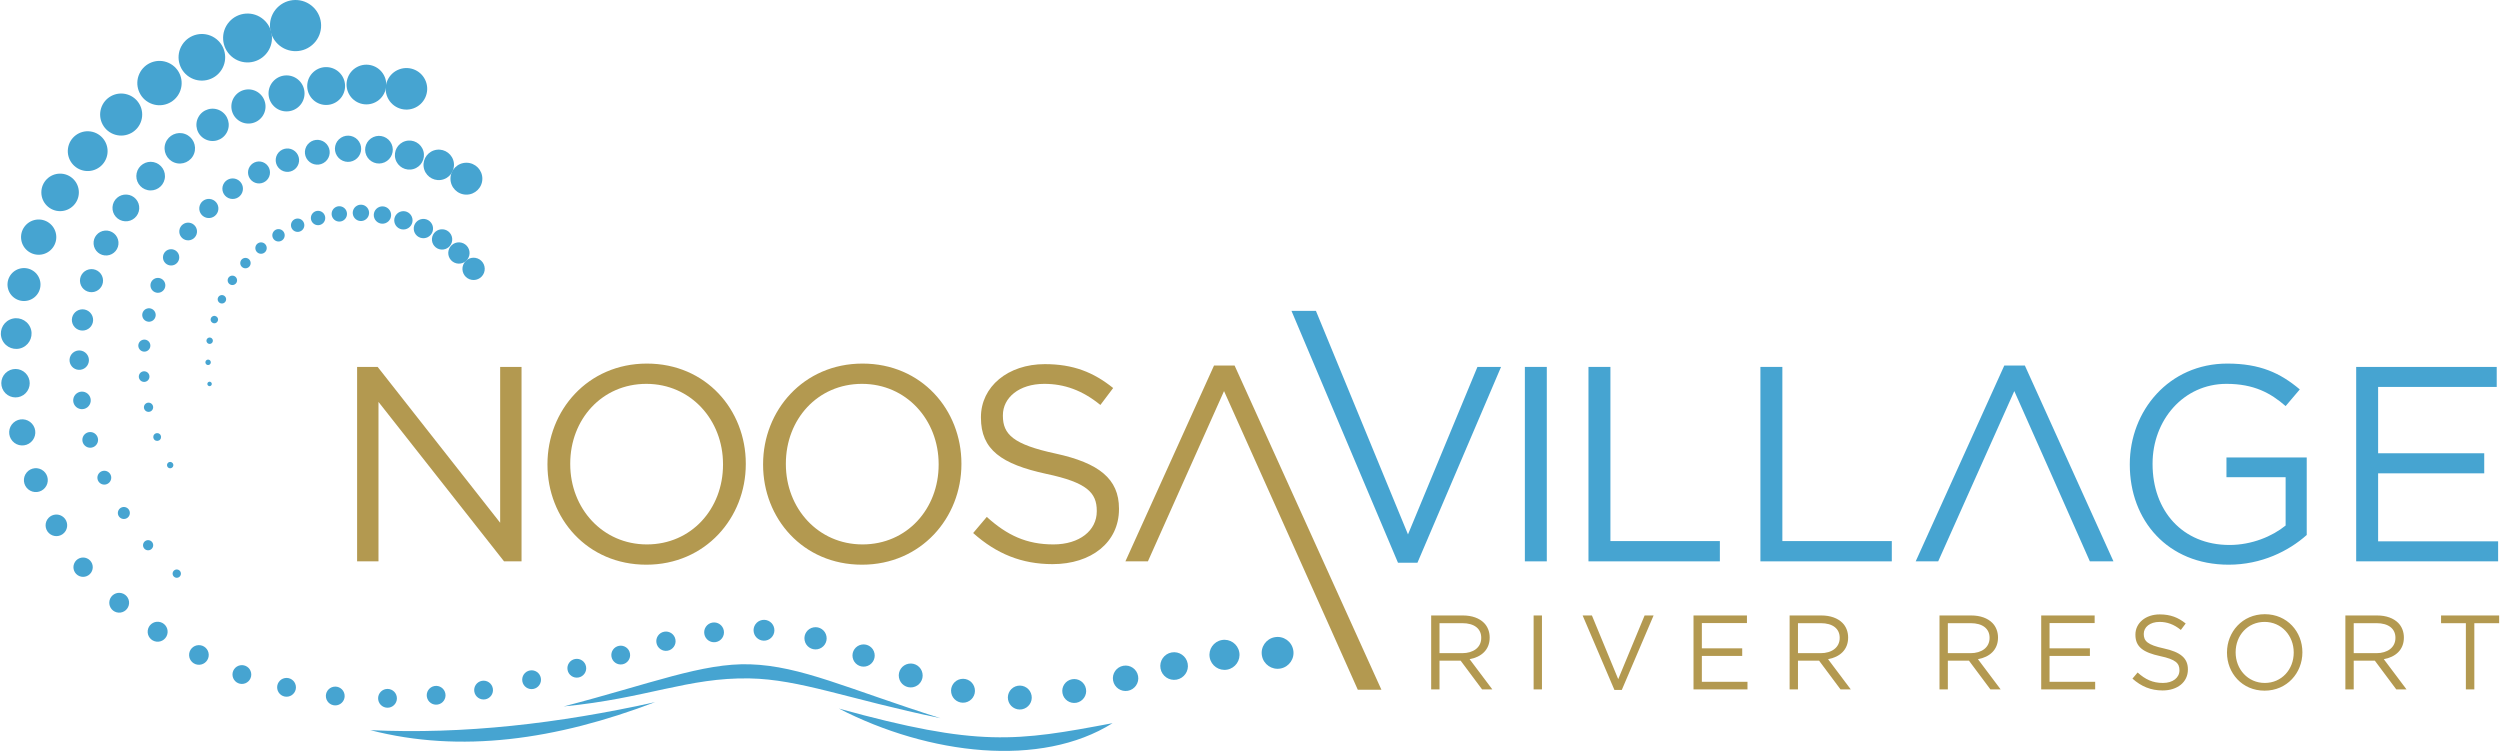 <svg clip-rule="evenodd" fill-rule="evenodd" height="653" image-rendering="optimizeQuality" shape-rendering="geometricPrecision" text-rendering="geometricPrecision" viewBox="0 0 2170.75 652.47" width="2174" xmlns="http://www.w3.org/2000/svg"><g fill-rule="nonzero"><path d="m309.54 487.76h18.58v-138.54l109.1 138.54h15.2v-168.95h-18.58v135.4l-106.44-135.4h-17.86z" fill="#b39950"/><path d="m560.86 490.66c51.41 0 86.41-40.79 86.41-87.38v-.48c0-46.58-34.52-86.89-85.93-86.89s-86.4 40.79-86.4 87.37v.49c0 46.58 34.51 86.89 85.92 86.89zm.48-17.62c-38.61 0-66.61-31.38-66.61-69.76v-.48c0-38.38 27.51-69.27 66.13-69.27s66.62 31.38 66.62 69.75v.49c0 38.37-27.52 69.27-66.14 69.27z" fill="#b39950"/><path d="m748.22 490.66c51.41 0 86.41-40.79 86.41-87.38v-.48c0-46.58-34.52-86.89-85.93-86.89s-86.4 40.79-86.4 87.37v.49c0 46.58 34.51 86.89 85.92 86.89zm.48-17.62c-38.61 0-66.61-31.38-66.61-69.76v-.48c0-38.38 27.51-69.27 66.13-69.27s66.62 31.38 66.62 69.75v.49c0 38.37-27.52 69.27-66.14 69.27z" fill="#b39950"/><path d="m913.86 490.17c33.55 0 57.68-18.82 57.68-47.79v-.48c0-25.82-17.37-39.58-55.03-47.79-37.16-7.96-45.85-16.89-45.85-32.82v-.49c0-15.2 14-27.27 35.96-27.27 17.38 0 33.07 5.55 48.75 18.34l11.11-14.72c-17.14-13.76-34.76-20.76-59.38-20.76-32.1 0-55.51 19.55-55.51 46.1v.49c0 27.75 17.86 40.3 56.72 48.75 35.48 7.48 43.93 16.41 43.93 32.1v.48c0 16.66-14.97 28.73-37.66 28.73-23.41 0-40.3-7.97-57.92-23.9l-11.83 14c20.28 18.1 42.24 27.03 69.03 27.03z" fill="#b39950"/><path d="m977.12 487.76h19.55c22.2-49.47 43.88-98.43 66.14-147.95 22.09 49.46 94.33 210.08 116.23 259.5h20.52l-127.58-281.71h-17.86z" fill="#b39950"/><path d="m1213.96 488.97h16.9l72.65-170.16h-20.52l-60.34 145.54-79.99-194.22h-21.24z" fill="#46a4d1"/><path d="m1324.2 487.76h19.06v-168.95h-19.06z" fill="#46a4d1"/><path d="m1379.47 487.76h114.16v-17.62h-95.09v-151.33h-19.07z" fill="#46a4d1"/><path d="m1528.87 487.76h114.16v-17.62h-95.09v-151.33h-19.07z" fill="#46a4d1"/><path d="m1663.79 487.76h19.55c22.15-49.38 43.9-98.49 66.13-147.95 22.1 49.48 43.71 98.46 65.65 147.95h20.51l-76.99-170.16h-17.86z" fill="#46a4d1"/><path d="m1935.74 490.66c28.48 0 52.14-11.83 67.82-25.83v-67.34h-69.75v17.14h51.41v41.99c-11.58 9.42-29.44 16.9-48.75 16.9-41.03 0-66.86-29.93-66.86-70.24v-.48c0-37.65 26.79-69.27 64.2-69.27 23.9 0 38.38 7.97 51.41 19.31l12.31-14.48c-16.89-14.24-34.51-22.45-62.99-22.45-50.69 0-84.72 41.03-84.72 87.37v.49c0 48.27 32.82 86.89 85.92 86.89z" fill="#46a4d1"/><path d="m2046.53 487.76h123.33v-17.38h-104.27v-59.13h92.2v-17.38h-92.2v-57.68h103.06v-17.38h-122.12z" fill="#46a4d1"/><path d="m1242.79 599.01h7.25v-24.96h18.36l18.63 24.96h8.9l-19.73-26.25c10.09-1.83 17.43-8.07 17.43-18.72v-.18c0-5.05-1.83-9.54-4.95-12.66-4.04-4.04-10.37-6.43-18.26-6.43h-27.63zm7.25-31.48v-26.06h19.83c10.36 0 16.42 4.77 16.42 12.66v.19c0 8.26-6.88 13.21-16.52 13.21zm81.77 31.48h7.25v-64.24h-7.25zm70.2.46h6.42l27.62-64.7h-7.8l-22.94 55.34-22.85-55.34h-8.07zm68.73-.46h46.89v-6.61h-39.64v-22.48h35.06v-6.61h-35.06v-21.93h39.18v-6.61h-46.43zm83.51 0h7.25v-24.96h18.35l18.63 24.96h8.9l-19.73-26.25c10.1-1.83 17.44-8.07 17.44-18.72v-.18c0-5.05-1.84-9.54-4.96-12.66-4.04-4.04-10.37-6.43-18.26-6.43h-27.62zm7.25-31.48v-26.06h19.82c10.37 0 16.43 4.77 16.43 12.66v.19c0 8.26-6.89 13.21-16.52 13.21z" fill="#b39950"/><path d="m1684.48 599.01h7.25v-24.96h18.35l18.63 24.96h8.9l-19.73-26.25c10.1-1.83 17.44-8.07 17.44-18.72v-.18c0-5.05-1.84-9.54-4.96-12.66-4.03-4.04-10.37-6.43-18.26-6.43h-27.62zm7.25-31.48v-26.06h19.82c10.37 0 16.43 4.77 16.43 12.66v.19c0 8.26-6.88 13.21-16.52 13.21zm81.12 31.48h46.89v-6.61h-39.64v-22.48h35.06v-6.61h-35.06v-21.93h39.19v-6.61h-46.44zm105.53.92c12.76 0 21.93-7.16 21.93-18.17v-.19c0-9.82-6.6-15.05-20.92-18.17-14.13-3.03-17.43-6.42-17.43-12.48v-.18c0-5.78 5.32-10.37 13.67-10.37 6.61 0 12.57 2.11 18.54 6.97l4.22-5.59c-6.52-5.24-13.22-7.9-22.58-7.9-12.2 0-21.1 7.44-21.1 17.53v.19c0 10.55 6.79 15.32 21.56 18.53 13.49 2.85 16.7 6.24 16.7 12.21v.18c0 6.33-5.69 10.92-14.31 10.92-8.9 0-15.33-3.03-22.03-9.08l-4.49 5.32c7.71 6.88 16.06 10.28 26.24 10.28zm88.56.18c19.54 0 32.85-15.51 32.85-33.22v-.18c0-17.71-13.12-33.04-32.67-33.04s-32.85 15.51-32.85 33.22v.18c0 17.71 13.12 33.04 32.67 33.04zm.18-6.7c-14.68 0-25.33-11.93-25.33-26.52v-.18c0-14.59 10.46-26.34 25.15-26.34 14.68 0 25.32 11.93 25.32 26.52v.18c0 14.59-10.46 26.34-25.14 26.34zm70.02 5.6h7.25v-24.96h18.35l18.63 24.96h8.9l-19.73-26.25c10.09-1.83 17.44-8.07 17.44-18.72v-.18c0-5.05-1.84-9.54-4.96-12.66-4.04-4.04-10.37-6.43-18.26-6.43h-27.62zm7.25-31.48v-26.06h19.82c10.37 0 16.42 4.77 16.42 12.66v.19c0 8.26-6.88 13.21-16.51 13.21zm97.45 31.48h7.35v-57.54h21.56v-6.7h-50.47v6.7h21.56z" fill="#b39950"/><path d="m239.12 36.65c-7.96-9.35-6.84-23.37 2.5-31.34 9.34-7.96 23.37-6.84 31.34 2.5s6.84 23.38-2.5 31.33c-9.34 7.97-23.37 6.86-31.34-2.49z" fill="#46a4d1"/><path d="m200.37 49c-8.84-7.72-9.73-21.14-2.02-29.97 7.72-8.83 21.14-9.73 29.97-2.01 8.83 7.73 9.73 21.14 2 29.97-7.72 8.83-21.13 9.73-29.95 2.01z" fill="#46a4d1"/><path d="m163.7 66.83c-9.41-6.06-12.12-18.59-6.07-28.01 6.05-9.4 18.6-12.11 28-6.06 9.4 6.07 12.11 18.59 6.06 28-6.06 9.4-18.6 12.11-27.99 6.07z" fill="#46a4d1"/><path d="m129.8 89.69c-9.67-4.44-13.91-15.88-9.47-25.56 4.44-9.66 15.88-13.9 25.55-9.45 9.65 4.43 13.9 15.87 9.45 25.55-4.43 9.66-15.86 13.9-25.53 9.46z" fill="#46a4d1"/><path d="m99.36 117.05c-9.69-2.86-15.2-13.02-12.35-22.7 2.87-9.68 13.03-15.2 22.71-12.34 9.68 2.85 15.2 13.03 12.34 22.7-2.85 9.69-13.03 15.21-22.7 12.34z" fill="#46a4d1"/><path d="m73.03 148.46c-9.45-1.34-16.03-10.08-14.7-19.53 1.33-9.46 10.08-16.05 19.55-14.71 9.43 1.34 16.03 10.08 14.7 19.53-1.34 9.46-10.08 16.04-19.55 14.71z" fill="#46a4d1"/><path d="m51.56 183.47c-9.01.04-16.35-7.23-16.38-16.23-.05-9 7.21-16.33 16.22-16.37 9.01-.05 16.33 7.21 16.38 16.21.05 9.01-7.22 16.34-16.22 16.39z" fill="#46a4d1"/><path d="m35.26 221.17c-8.37 1.32-16.21-4.38-17.53-12.74-1.32-8.34 4.38-16.18 12.74-17.52 8.35-1.32 16.2 4.39 17.51 12.74 1.32 8.35-4.38 16.19-12.72 17.52z" fill="#46a4d1"/><path d="m24.23 260.95c-7.57 2.29-15.56-2.01-17.85-9.59-2.28-7.58 2.03-15.56 9.6-17.83 7.58-2.28 15.57 2.01 17.86 9.59 2.27 7.58-2.03 15.57-9.61 17.83z" fill="#46a4d1"/><path d="m18.99 301.93c-6.68 3.11-14.63.21-17.74-6.46-3.11-6.69-.22-14.62 6.46-17.73 6.67-3.11 14.61-.22 17.73 6.46 3.11 6.68.22 14.61-6.45 17.73z" fill="#46a4d1"/><path d="m19.56 343.26c-5.7 3.77-13.36 2.21-17.12-3.48-3.76-5.69-2.22-13.35 3.47-17.12 5.68-3.77 13.35-2.22 17.12 3.48 3.76 5.69 2.21 13.35-3.47 17.12z" fill="#46a4d1"/><path d="m26.15 384.17c-4.68 4.18-11.87 3.77-16.04-.91-4.19-4.68-3.78-11.86.9-16.04s11.87-3.77 16.04.91c4.19 4.67 3.78 11.85-.9 16.04z" fill="#46a4d1"/><path d="m38.37 423.82c-3.65 4.41-10.2 5.01-14.62 1.34-4.39-3.67-4.99-10.22-1.32-14.62 3.67-4.41 10.22-5.01 14.62-1.34s5.01 10.22 1.32 14.62z" fill="#46a4d1"/><path d="m56.24 461.38c-2.7 4.41-8.49 5.79-12.9 3.07-4.42-2.71-5.79-8.49-3.09-12.9 2.72-4.42 8.5-5.8 12.92-3.09 4.42 2.72 5.79 8.5 3.07 12.92z" fill="#46a4d1"/><path d="m79.17 496.15c-1.83 4.27-6.77 6.24-11.03 4.4-4.25-1.83-6.23-6.77-4.39-11.03 1.82-4.27 6.77-6.24 11.03-4.41 4.26 1.84 6.23 6.78 4.39 11.04z" fill="#46a4d1"/><path d="m111.14 525.95c-1.22 4.58-5.95 7.33-10.55 6.1-4.59-1.23-7.32-5.95-6.1-10.55 1.21-4.59 5.95-7.33 10.54-6.1 4.6 1.22 7.34 5.95 6.11 10.55z" fill="#46a4d1"/><path d="m144.86 549.87c-.55 4.78-4.83 8.2-9.6 7.66-4.76-.54-8.19-4.82-7.65-9.59.53-4.77 4.83-8.21 9.58-7.66 4.78.53 8.21 4.83 7.67 9.59z" fill="#46a4d1"/><path d="m180.63 568.78c.17 4.71-3.53 8.68-8.23 8.84-4.69.17-8.68-3.5-8.84-8.22-.17-4.71 3.52-8.67 8.21-8.84 4.73-.18 8.7 3.51 8.86 8.22z" fill="#46a4d1"/><path d="m217.45 584.64c.84 4.42-2.13 8.69-6.55 9.5-4.45.81-8.71-2.13-9.51-6.58-.82-4.44 2.13-8.69 6.55-9.49 4.45-.82 8.71 2.12 9.51 6.57z" fill="#46a4d1"/><path d="m335.42 83.27c-3.38-9.37 1.49-19.71 10.88-23.08 9.38-3.38 19.72 1.5 23.09 10.87 3.36 9.39-1.51 19.72-10.89 23.1-9.39 3.37-19.72-1.51-23.08-10.89z" fill="#46a4d1"/><path d="m302.4 81.57c-4.48-8.4-1.31-18.84 7.09-23.34 8.4-4.47 18.85-1.31 23.34 7.1 4.49 8.4 1.31 18.85-7.09 23.34-8.41 4.49-18.86 1.3-23.34-7.1z" fill="#46a4d1"/><path d="m269.38 84.5c-5.37-7.32-3.8-17.61 3.52-23 7.31-5.38 17.61-3.82 23 3.51 5.38 7.32 3.81 17.61-3.51 23-7.32 5.38-17.62 3.81-23.01-3.51z" fill="#46a4d1"/><path d="m237.12 92.17c-6.07-6.13-6.04-16.04.1-22.12 6.14-6.09 16.05-6.04 22.12.09 6.08 6.14 6.05 16.05-.09 22.13-6.13 6.08-16.04 6.05-22.13-.1z" fill="#46a4d1"/><path d="m206.23 104.41c-6.57-4.91-7.89-14.21-2.98-20.79 4.91-6.56 14.21-7.9 20.78-2.98 6.56 4.92 7.9 14.23 2.99 20.79-4.92 6.56-14.22 7.89-20.79 2.98z" fill="#46a4d1"/><path d="m177.22 120.79c-6.82-3.71-9.31-12.25-5.57-19.06 3.7-6.8 12.24-9.29 19.05-5.57s9.31 12.26 5.58 19.05c-3.72 6.82-12.25 9.32-19.06 5.58z" fill="#46a4d1"/><path d="m150.9 141.29c-6.86-2.54-10.36-10.15-7.84-17.02 2.54-6.86 10.14-10.36 17.02-7.83 6.86 2.54 10.36 10.14 7.83 17.01s-10.15 10.38-17.01 7.84z" fill="#46a4d1"/><path d="m127.55 165.2c-6.72-1.42-11-8.05-9.56-14.76 1.43-6.72 8.06-11 14.77-9.57 6.72 1.45 11 8.06 9.56 14.78-1.45 6.73-8.06 10.99-14.77 9.55z" fill="#46a4d1"/><path d="m107.88 192.28c-6.41-.41-11.28-5.93-10.87-12.35.41-6.41 5.94-11.28 12.35-10.87 6.42.4 11.28 5.94 10.87 12.35s-5.93 11.28-12.35 10.87z" fill="#46a4d1"/><path d="m92.3 221.96c-5.95.51-11.2-3.92-11.71-9.88-.51-5.97 3.91-11.21 9.87-11.72 5.98-.5 11.22 3.91 11.73 9.88.51 5.96-3.91 11.22-9.89 11.72z" fill="#46a4d1"/><path d="m81 253.63c-5.4 1.24-10.78-2.13-12.01-7.53-1.24-5.42 2.13-10.79 7.53-12.03 5.4-1.23 10.79 2.13 12.02 7.54 1.24 5.4-2.14 10.77-7.54 12.02z" fill="#46a4d1"/><path d="m74.28 286.61c-4.76 1.85-10.1-.51-11.95-5.26s.51-10.11 5.27-11.96c4.74-1.84 10.1.51 11.94 5.27 1.85 4.75-.5 10.11-5.26 11.95z" fill="#46a4d1"/><path d="m72.28 320.26c-4.04 2.31-9.2.9-11.5-3.15-2.31-4.03-.91-9.19 3.13-11.5 4.05-2.31 9.2-.9 11.51 3.15 2.3 4.03.9 9.19-3.14 11.5z" fill="#46a4d1"/><path d="m75.16 353.93c-3.32 2.58-8.12 1.97-10.7-1.35-2.59-3.33-1.98-8.12 1.35-10.7 3.33-2.59 8.12-1.98 10.7 1.35 2.59 3.33 1.97 8.12-1.35 10.7z" fill="#46a4d1"/><path d="m82.56 386.95c-2.62 2.72-6.94 2.8-9.65.17-2.72-2.61-2.8-6.92-.19-9.64 2.62-2.71 6.95-2.8 9.66-.18s2.8 6.93.18 9.65z" fill="#46a4d1"/><path d="m94.81 418.54c-1.93 2.72-5.68 3.36-8.4 1.44-2.7-1.93-3.35-5.69-1.44-8.39 1.93-2.73 5.69-3.37 8.4-1.44 2.73 1.91 3.36 5.67 1.44 8.39z" fill="#46a4d1"/><path d="m111.53 448.09c-1.31 2.58-4.45 3.6-7.02 2.29-2.57-1.3-3.6-4.44-2.29-7.01 1.31-2.58 4.45-3.61 7.02-2.3 2.57 1.3 3.59 4.45 2.29 7.02z" fill="#46a4d1"/><path d="m132.14 475.16c-.79 2.31-3.29 3.55-5.6 2.77-2.32-.79-3.55-3.3-2.78-5.6.79-2.31 3.31-3.55 5.61-2.77 2.32.78 3.55 3.29 2.77 5.6z" fill="#46a4d1"/><path d="m156.4 499.07c-.36 1.96-2.24 3.27-4.2 2.91-1.95-.36-3.26-2.24-2.91-4.2.36-1.96 2.24-3.27 4.2-2.91s3.26 2.24 2.91 4.2z" fill="#46a4d1"/><path d="m390.66 155.16c.06-7.66 6.31-13.81 13.96-13.76 7.66.06 13.82 6.31 13.75 13.97-.06 7.65-6.31 13.81-13.96 13.75-7.66-.06-13.81-6.31-13.75-13.96z" fill="#46a4d1"/><path d="m367.35 144.96c-.94-7.26 4.16-13.9 11.42-14.85 7.25-.94 13.9 4.17 14.85 11.42.95 7.26-4.17 13.9-11.42 14.85s-13.9-4.16-14.85-11.42z" fill="#46a4d1"/><path d="m342.85 138.21c-1.91-6.72 1.98-13.7 8.69-15.61s13.69 1.99 15.61 8.69c1.91 6.71-1.99 13.7-8.69 15.6-6.71 1.92-13.7-1.97-15.61-8.68z" fill="#46a4d1"/><path d="m317.56 134.96c-2.69-6.07.03-13.16 6.1-15.86 6.06-2.7 13.15.02 15.86 6.09 2.69 6.06-.04 13.16-6.1 15.86-6.06 2.69-13.16-.03-15.86-6.09z" fill="#46a4d1"/><path d="m292.07 135.4c-3.39-5.3-1.84-12.35 3.46-15.74 5.32-3.39 12.36-1.84 15.75 3.45 3.4 5.32 1.84 12.36-3.46 15.75-5.31 3.39-12.35 1.85-15.75-3.46z" fill="#46a4d1"/><path d="m266.79 139.33c-3.89-4.52-3.37-11.33 1.14-15.21 4.52-3.89 11.33-3.37 15.2 1.14 3.89 4.52 3.37 11.33-1.13 15.21-4.53 3.89-11.34 3.37-15.21-1.14z" fill="#46a4d1"/><path d="m242.33 146.86c-4.26-3.67-4.71-10.09-1.05-14.34 3.69-4.24 10.1-4.71 14.36-1.03 4.24 3.68 4.7 10.09 1.02 14.35-3.67 4.24-10.08 4.7-14.33 1.02z" fill="#46a4d1"/><path d="m219.2 157.92c-4.46-2.82-5.78-8.72-2.97-13.17 2.83-4.46 8.72-5.79 13.18-2.98 4.46 2.83 5.79 8.73 2.97 13.18-2.83 4.46-8.73 5.8-13.18 2.97z" fill="#46a4d1"/><path d="m197.75 172.11c-4.5-2.01-6.51-7.31-4.49-11.81s7.31-6.51 11.81-4.49 6.52 7.3 4.5 11.81c-2.02 4.5-7.31 6.51-11.82 4.49z" fill="#46a4d1"/><path d="m178.35 189.13c-4.42-1.31-6.92-5.95-5.61-10.35 1.29-4.41 5.93-6.92 10.33-5.61 4.42 1.3 6.92 5.92 5.62 10.34-1.31 4.4-5.94 6.92-10.34 5.62z" fill="#46a4d1"/><path d="m161.75 208.78c-4.23-.54-7.21-4.41-6.65-8.62.55-4.23 4.42-7.21 8.64-6.65 4.2.55 7.19 4.42 6.64 8.64-.56 4.21-4.42 7.18-8.63 6.63z" fill="#46a4d1"/><path d="m148.02 230.69c-3.91.04-7.13-3.08-7.17-6.98-.05-3.93 3.07-7.15 6.98-7.18 3.93-.06 7.13 3.06 7.18 6.98.06 3.92-3.08 7.14-6.99 7.18z" fill="#46a4d1"/><path d="m137.47 254.33c-3.54.56-6.86-1.84-7.41-5.37-.57-3.54 1.84-6.85 5.36-7.42 3.55-.56 6.87 1.84 7.42 5.37.56 3.55-1.85 6.85-5.37 7.42z" fill="#46a4d1"/><path d="m130.45 279.29c-3.08.97-6.37-.75-7.34-3.82-.97-3.09.73-6.38 3.82-7.35 3.08-.98 6.38.74 7.35 3.81.96 3.09-.73 6.38-3.83 7.36z" fill="#46a4d1"/><path d="m126.92 305.05c-2.62 1.24-5.73.12-6.99-2.49-1.24-2.61-.12-5.73 2.49-6.97s5.74-.14 6.98 2.47c1.25 2.62.13 5.75-2.48 6.99z" fill="#46a4d1"/><path d="m127.08 331.06c-2.12 1.43-5 .87-6.42-1.25-1.43-2.12-.85-5 1.26-6.42s4.99-.86 6.42 1.25c1.42 2.13.86 5-1.26 6.42z" fill="#46a4d1"/><path d="m131.05 356.81c-1.61 1.5-4.15 1.41-5.66-.21s-1.42-4.16.2-5.66c1.6-1.5 4.16-1.43 5.66.2 1.52 1.61 1.43 4.15-.2 5.67z" fill="#46a4d1"/><path d="m138.45 381.85c-1.18 1.46-3.32 1.67-4.77.49-1.45-1.19-1.67-3.32-.49-4.77s3.31-1.67 4.77-.48c1.45 1.17 1.67 3.31.49 4.76z" fill="#46a4d1"/><path d="m149.5 405.56c-.8 1.32-2.51 1.74-3.82.95-1.3-.79-1.72-2.5-.93-3.81s2.5-1.73 3.81-.94c1.3.79 1.73 2.5.94 3.8z" fill="#46a4d1"/><path d="m401.72 230.12c1.93-5 7.54-7.47 12.53-5.55 4.99 1.93 7.47 7.54 5.54 12.54-1.93 4.98-7.54 7.46-12.54 5.54-4.98-1.93-7.47-7.54-5.53-12.53z" fill="#46a4d1"/><path d="m388.98 217.76c1.14-4.98 6.11-8.1 11.09-6.95 4.99 1.14 8.09 6.11 6.96 11.09-1.15 4.99-6.12 8.1-11.1 6.95-4.98-1.14-8.1-6.11-6.95-11.09z" fill="#46a4d1"/><path d="m374.58 207.28c.41-4.85 4.69-8.45 9.54-8.04 4.87.42 8.47 4.69 8.05 9.55s-4.68 8.46-9.55 8.05c-4.85-.42-8.46-4.69-8.04-9.56z" fill="#46a4d1"/><path d="m358.77 199.18c-.32-4.63 3.17-8.64 7.79-8.96 4.63-.32 8.64 3.17 8.96 7.79.32 4.63-3.17 8.64-7.79 8.96-4.63.32-8.64-3.16-8.96-7.79z" fill="#46a4d1"/><path d="m341.96 193.02c-.87-4.31 1.92-8.51 6.23-9.38 4.31-.88 8.51 1.91 9.38 6.22s-1.91 8.52-6.22 9.39c-4.32.87-8.51-1.92-9.39-6.23z" fill="#46a4d1"/><path d="m324.5 189.5c-1.46-3.9.51-8.24 4.41-9.71s8.24.51 9.71 4.4c1.46 3.91-.51 8.26-4.42 9.71-3.89 1.47-8.24-.51-9.7-4.4z" fill="#46a4d1"/><path d="m306.61 188.36c-1.88-3.45-.61-7.77 2.83-9.64 3.46-1.9 7.78-.62 9.66 2.83 1.88 3.44.61 7.76-2.84 9.64-3.45 1.89-7.77.61-9.65-2.83z" fill="#46a4d1"/><path d="m288.76 189.9c-2.23-2.94-1.67-7.13 1.27-9.36s7.14-1.66 9.37 1.27c2.23 2.94 1.66 7.13-1.28 9.37-2.93 2.23-7.13 1.66-9.36-1.28z" fill="#46a4d1"/><path d="m271.22 193.87c-2.45-2.45-2.47-6.4-.04-8.85 2.44-2.44 6.39-2.45 8.84-.03 2.44 2.43 2.46 6.38.03 8.84-2.43 2.44-6.38 2.46-8.83.04z" fill="#46a4d1"/><path d="m254.41 200.35c-2.57-1.92-3.11-5.56-1.19-8.14 1.92-2.57 5.57-3.1 8.14-1.19 2.57 1.92 3.1 5.57 1.19 8.14-1.92 2.57-5.57 3.11-8.14 1.19z" fill="#46a4d1"/><path d="m238.71 209.21c-2.61-1.4-3.61-4.67-2.21-7.28 1.39-2.64 4.64-3.64 7.28-2.24 2.63 1.4 3.62 4.66 2.23 7.29-1.41 2.62-4.66 3.62-7.3 2.23z" fill="#46a4d1"/><path d="m224.33 220.2c-2.56-.96-3.86-3.82-2.91-6.37.95-2.57 3.81-3.88 6.37-2.94 2.57.96 3.88 3.82 2.92 6.39-.94 2.56-3.81 3.87-6.38 2.92z" fill="#46a4d1"/><path d="m211.65 233.05c-2.45-.49-4.03-2.88-3.56-5.33.49-2.45 2.87-4.04 5.33-3.56 2.46.49 4.04 2.87 3.54 5.33-.47 2.44-2.85 4.04-5.31 3.56z" fill="#46a4d1"/><path d="m200.9 247.67c-2.24-.14-3.97-2.07-3.83-4.33.13-2.25 2.07-3.97 4.33-3.84 2.25.14 3.96 2.08 3.84 4.33-.13 2.26-2.08 3.98-4.34 3.84z" fill="#46a4d1"/><path d="m192.49 263.69c-2 .23-3.82-1.21-4.07-3.21-.23-2.01 1.21-3.84 3.21-4.07 2.01-.23 3.84 1.2 4.08 3.2.23 2.02-1.22 3.84-3.22 4.08z" fill="#46a4d1"/><path d="m186.18 280.84c-1.74.38-3.47-.73-3.84-2.47-.39-1.75.71-3.46 2.46-3.84 1.74-.39 3.47.71 3.85 2.46s-.73 3.46-2.47 3.85z" fill="#46a4d1"/><path d="m182.51 298.63c-1.43.6-3.06-.08-3.67-1.5-.6-1.43.09-3.07 1.52-3.67 1.43-.59 3.06.09 3.66 1.51.6 1.43-.09 3.08-1.51 3.66z" fill="#46a4d1"/><path d="m181.29 316.86c-1.12.66-2.58.3-3.24-.83-.68-1.13-.3-2.58.82-3.25s2.58-.3 3.24.83c.67 1.12.31 2.57-.82 3.25z" fill="#46a4d1"/><path d="m182.51 335.15c-.86.64-2.07.46-2.71-.4-.63-.86-.47-2.07.4-2.71.86-.64 2.06-.47 2.71.39.64.86.46 2.07-.4 2.72z" fill="#46a4d1"/><path d="m256.26 595.75c.84 4.41-2.12 8.69-6.55 9.5-4.45.81-8.71-2.13-9.51-6.58-.82-4.44 2.13-8.69 6.56-9.49 4.44-.82 8.7 2.12 9.5 6.57z" fill="#46a4d1"/><path d="m298.59 603.29c.84 4.41-2.12 8.69-6.55 9.5-4.45.81-8.71-2.13-9.51-6.58-.82-4.44 2.13-8.69 6.55-9.49 4.45-.82 8.71 2.12 9.51 6.57z" fill="#46a4d1"/><path d="m343.99 605.3c.84 4.42-2.12 8.7-6.55 9.51-4.45.81-8.71-2.13-9.51-6.58-.82-4.44 2.13-8.69 6.56-9.5 4.44-.81 8.7 2.13 9.5 6.57z" fill="#46a4d1"/><path d="m386.24 602.66c.84 4.41-2.13 8.69-6.55 9.5-4.45.81-8.71-2.13-9.51-6.58-.82-4.44 2.13-8.69 6.55-9.49 4.45-.82 8.71 2.12 9.51 6.57z" fill="#46a4d1"/><path d="m427.47 598.15c.84 4.42-2.12 8.69-6.55 9.5-4.45.81-8.71-2.13-9.51-6.57-.82-4.45 2.13-8.7 6.55-9.5 4.45-.82 8.71 2.12 9.51 6.57z" fill="#46a4d1"/><path d="m469.19 589.13c.84 4.42-2.12 8.69-6.55 9.5-4.45.82-8.71-2.12-9.51-6.57-.82-4.45 2.13-8.7 6.56-9.5 4.44-.82 8.71 2.12 9.5 6.57z" fill="#46a4d1"/><path d="m508.47 579.17c.83 4.42-2.13 8.69-6.56 9.5-4.44.82-8.71-2.12-9.5-6.57-.83-4.45 2.12-8.7 6.55-9.5 4.44-.82 8.71 2.12 9.51 6.57z" fill="#46a4d1"/><path d="m546.63 567.73c.84 4.41-2.12 8.69-6.55 9.5-4.45.81-8.71-2.13-9.51-6.58-.82-4.44 2.13-8.69 6.56-9.49 4.44-.82 8.7 2.12 9.5 6.57z" fill="#46a4d1"/><path d="m586.13 555.63c.86 4.54-2.19 8.92-6.73 9.76-4.56.83-8.93-2.19-9.75-6.75-.85-4.56 2.18-8.93 6.72-9.75 4.56-.84 8.94 2.18 9.76 6.74z" fill="#46a4d1"/><path d="m628.17 547.9c.88 4.65-2.24 9.15-6.9 10-4.68.86-9.17-2.24-10.01-6.92-.87-4.68 2.24-9.16 6.9-10 4.68-.86 9.17 2.24 10.01 6.92z" fill="#46a4d1"/><path d="m671.98 546c.92 4.9-2.36 9.64-7.27 10.54-4.93.9-9.65-2.36-10.54-7.29-.92-4.93 2.36-9.64 7.26-10.53 4.93-.91 9.66 2.35 10.55 7.28z" fill="#46a4d1"/><path d="m717.37 552.88c1 5.23-2.51 10.28-7.74 11.24-5.26.96-10.31-2.51-11.25-7.78-.98-5.25 2.51-10.28 7.75-11.23 5.26-.97 10.3 2.51 11.24 7.77z" fill="#46a4d1"/><path d="m759.13 567.85c.99 5.23-2.52 10.28-7.75 11.24-5.26.96-10.3-2.52-11.25-7.78-.97-5.25 2.52-10.28 7.75-11.23 5.26-.97 10.3 2.51 11.25 7.77z" fill="#46a4d1"/><path d="m800.78 585.05c1.06 5.62-2.7 11.06-8.33 12.09-5.66 1.03-11.08-2.71-12.09-8.37-1.05-5.65 2.7-11.05 8.33-12.07 5.65-1.04 11.07 2.7 12.09 8.35z" fill="#46a4d1"/><path d="m846.21 598.33c1.07 5.62-2.7 11.05-8.33 12.09-5.65 1.03-11.07-2.71-12.09-8.37-1.05-5.65 2.71-11.05 8.33-12.07 5.66-1.04 11.08 2.7 12.09 8.35z" fill="#46a4d1"/><path d="m895.57 604.24c1.07 5.62-2.7 11.05-8.33 12.09-5.65 1.03-11.07-2.71-12.09-8.37-1.05-5.65 2.71-11.05 8.33-12.08 5.66-1.03 11.08 2.71 12.09 8.36z" fill="#46a4d1"/><path d="m942.85 598.54c1.06 5.62-2.7 11.05-8.33 12.09-5.66 1.03-11.08-2.71-12.09-8.37-1.05-5.65 2.7-11.05 8.33-12.07 5.65-1.04 11.07 2.7 12.09 8.35z" fill="#46a4d1"/><path d="m988.13 587.37c1.13 5.98-2.87 11.76-8.86 12.86-6.02 1.09-11.78-2.88-12.86-8.9-1.11-6.01 2.88-11.76 8.86-12.84 6.01-1.11 11.78 2.87 12.86 8.88z" fill="#46a4d1"/><path d="m1031.23 576.57c1.23 6.49-3.13 12.77-9.63 13.97-6.54 1.19-12.8-3.13-13.98-9.67-1.21-6.53 3.13-12.78 9.63-13.96 6.54-1.2 12.8 3.13 13.98 9.66z" fill="#46a4d1"/><path d="m1076.04 566.64c1.34 7.07-3.4 13.9-10.47 15.2-7.12 1.3-13.93-3.41-15.21-10.52-1.32-7.1 3.4-13.9 10.48-15.19 7.11-1.3 13.92 3.4 15.2 10.51z" fill="#46a4d1"/><path d="m1122.94 564.79c1.42 7.48-3.6 14.72-11.09 16.09-7.53 1.38-14.75-3.6-16.1-11.13-1.4-7.53 3.6-14.72 11.1-16.09 7.52-1.38 14.74 3.6 16.09 11.13z" fill="#46a4d1"/></g><path d="m489.04 613.81c75.87-19.7 120.69-37.95 162.02-36.59 44.32 1.46 84.26 21.12 165.4 46.85-81.01-16.89-122.14-33.82-165.98-34.6-53.26-.96-89.87 17.45-161.44 24.34z" fill="#46a4d1"/><path d="m568.42 610.09c-85.95 32.78-168.94 44.64-247.41 24.33 81.14 3.84 163.77-5.75 247.41-24.33z" fill="#46a4d1"/><path d="m728.15 615.67c78.39 40.35 175.64 51.76 237.81 12.69-83.73 15.84-116.3 20.88-237.81-12.69z" fill="#46a4d1"/></svg>